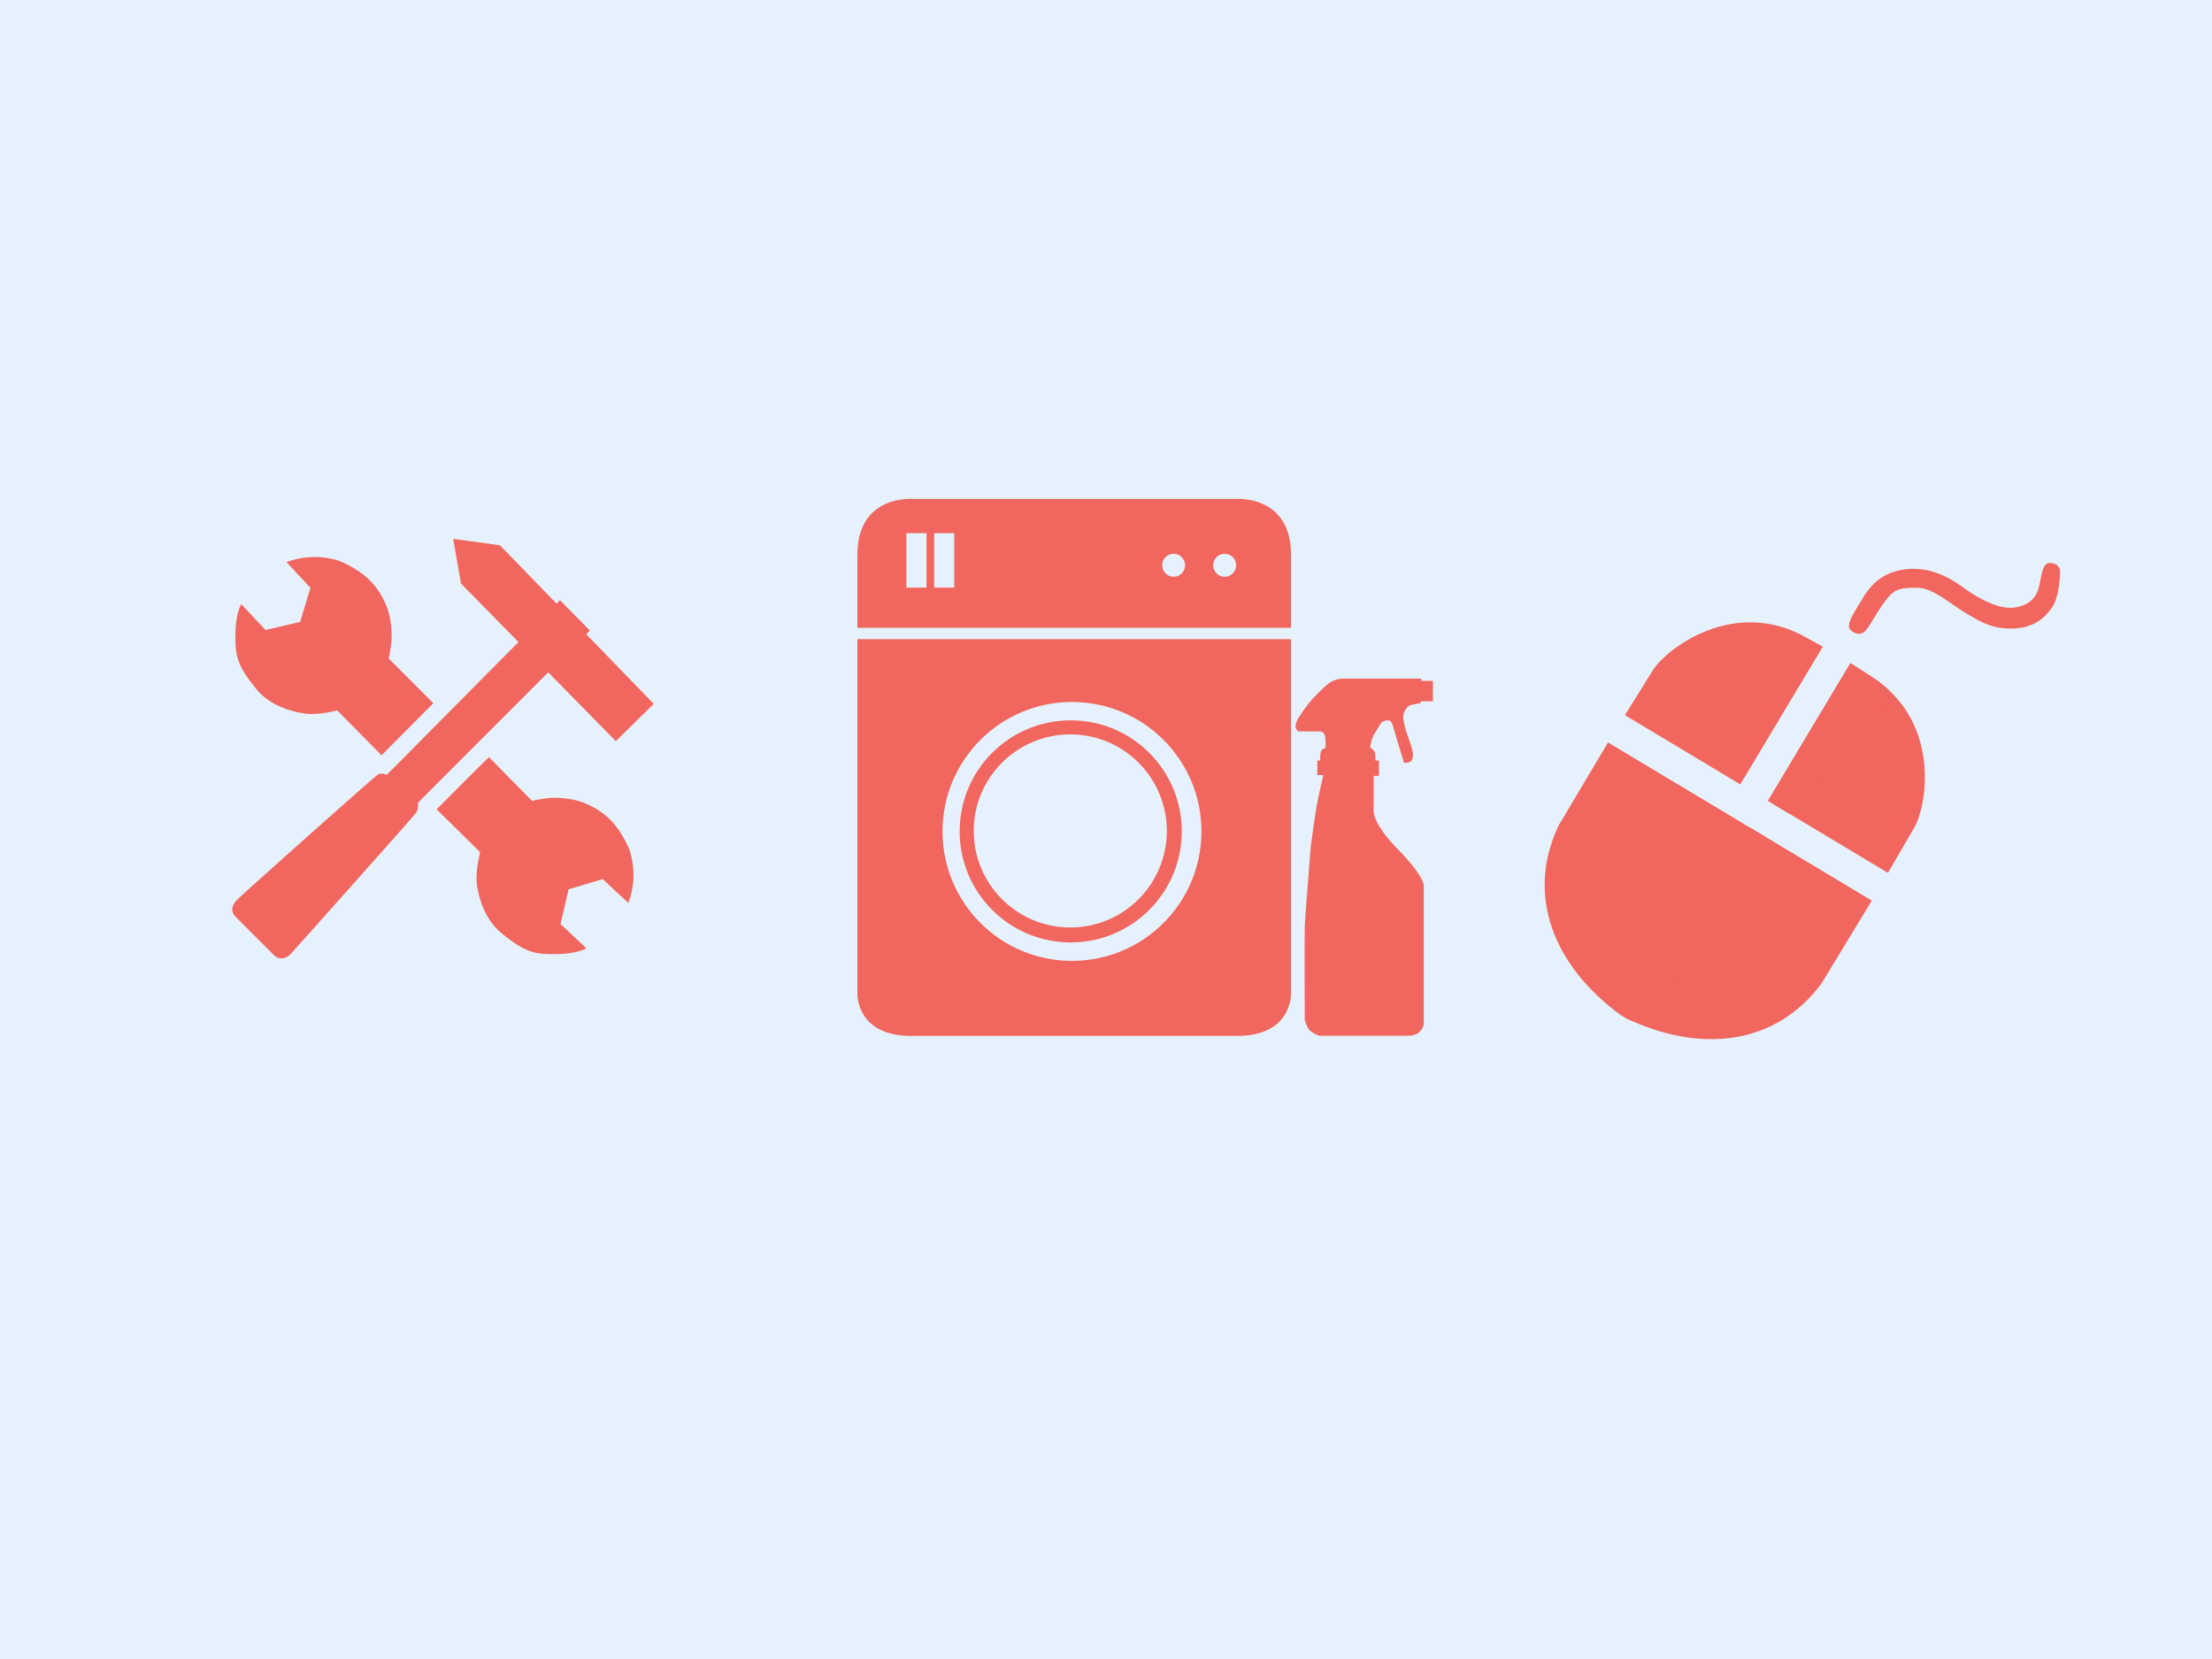 <?xml version="1.0" encoding="UTF-8"?>
<!DOCTYPE svg PUBLIC "-//W3C//DTD SVG 1.1//EN" "http://www.w3.org/Graphics/SVG/1.1/DTD/svg11.dtd">
<!-- Creator: CorelDRAW Home & Student 2014 -->
<svg xmlns="http://www.w3.org/2000/svg" xml:space="preserve" width="100%" height="100%" version="1.1" style="shape-rendering:geometricPrecision; text-rendering:geometricPrecision; image-rendering:optimizeQuality; fill-rule:evenodd; clip-rule:evenodd"
viewBox="0 0 20000 15000"
 xmlns:xlink="http://www.w3.org/1999/xlink"
 enable-background="new 0 0 62.887 75.579">
 <defs>
  <style type="text/css">
   <![CDATA[
    .fil0 {fill:#E5F1FC}
    .fil1 {fill:#F1665E}
   ]]>
  </style>
 </defs>
 <g id="Ebene_x0020_1">
  <rect class="fil0" width="20000" height="15000"/>
  <g id="_414359600">
   <g id="Ebene_8">
    <g>
     <g>
      <path class="fil1" d="M5701 7714c-10,-47 -85,-197 -164,-282 -79,-85 -170,-141 -273,-179 -103,-38 -243,-46 -323,-35 -81,11 -131,23 -131,23l-389 -395 -165 162 -308 310 69 67 325 321c0,0 -46,162 -30,289 16,128 75,317 210,431 134,114 248,191 396,198 129,6 276,5 384,-50l-234 -219 73 -314 308 -93 232 216c11,-29 22,-60 29,-96 40,-182 2,-306 -9,-354z"/>
     </g>
    </g>
   </g>
   <g id="Ebene_3">
   </g>
   <g id="Ebene_7">
    <g>
     <g>
      <path class="fil1" d="M3918 6358l-404 -404c0,0 12,-50 23,-131 11,-80 3,-220 -35,-323 -38,-103 -94,-194 -179,-273 -85,-79 -235,-154 -282,-164 -48,-11 -172,-49 -354,-9 -36,7 -67,18 -96,29l216 232 -93 308 -314 73 -219 -234c-55,108 -56,255 -50,384 7,148 84,262 198,397 114,134 303,193 431,209 127,16 289,-29 289,-29l401 406 468 -471z"/>
     </g>
    </g>
   </g>
   <g id="Ebene_4">
    <path class="fil1" d="M2130 8289c0,0 -78,-65 17,-157 96,-92 1242,-1114 1272,-1131 30,-16 79,4 79,4l1565 -1578 271 274 -1556 1558c0,0 9,54 -16,90 -25,37 -1135,1278 -1135,1278 0,0 -75,82 -153,6 -77,-76 -344,-344 -344,-344z"/>
   </g>
   <g id="Ebene_5">
    <path class="fil1" d="M5911 6364l-343 337 -1400 -1425 -70 -404 422 58 1391 1434z"/>
   </g>
  </g>
  <g id="_414361808">
   <g id="Ebene_4_0">
   </g>
   <g id="Ebene_5_1">
   </g>
   <g id="Ebene_7_2">
    <g>
     <g>
      <path class="fil1" d="M7752 8985c0,0 -12,392 507,381l2906 0c519,11 508,-381 508,-381 0,0 0,-2022 0,-3206l-3921 0c0,1184 0,3206 0,3206zm1940 -2638c647,0 1171,524 1171,1170 0,647 -524,1171 -1171,1171 -646,0 -1170,-524 -1170,-1171 0,-646 524,-1170 1170,-1170zm1473 -1836l-2906 0c0,0 -507,-46 -507,507l0 658 3921 0 0 -658c0,-553 -508,-507 -508,-507zm-2788 802l-182 0 0 -493 182 0 0 493zm251 0l-182 0 0 -493 182 0 0 493 0 0zm1984 -98c-58,0 -104,-47 -104,-104 0,-58 46,-104 104,-104 57,0 103,47 103,104 0,57 -46,104 -103,104zm461 0c-57,0 -104,-47 -104,-104 0,-58 47,-104 104,-104 57,0 104,47 104,104 0,57 -47,104 -104,104z"/>
     </g>
    </g>
   </g>
   <g id="Ebene_8_3">
    <g>
     <g>
      <path class="fil1" d="M9681 6513c-555,0 -1004,449 -1004,1004 0,554 449,1004 1004,1004 555,0 1004,-450 1004,-1004 0,-555 -449,-1004 -1004,-1004zm-4 1873c-482,0 -873,-391 -873,-873 0,-482 391,-873 873,-873 483,0 873,391 873,873 0,482 -390,873 -873,873z"/>
     </g>
    </g>
   </g>
   <g id="Ebene_6">
    <path class="fil1" d="M12389 6759c-3,-2 10,-79 38,-124 28,-45 62,-105 69,-107 8,-2 38,-21 57,-14 13,0 30,6 41,48 12,41 57,192 57,192l44 144c0,0 58,1 69,-24 12,-26 19,-48 -1,-116 -20,-67 -51,-145 -61,-190 -10,-45 -23,-89 -7,-127 16,-38 37,-59 61,-66 24,-8 87,-17 87,-17l4 -17 109 0 0 -185 -106 0 0 -20 -696 0c0,0 -81,-4 -143,45 -62,50 -145,138 -173,172 -28,34 -89,122 -102,144 -12,23 -24,58 -22,72 1,14 11,44 33,44 23,0 178,0 183,0 4,0 50,-4 54,63 5,68 0,88 0,88 0,0 -33,4 -42,36 -8,33 -5,77 -5,77l-26 -1 0 132 54 0c0,0 -51,225 -60,277 -8,53 -49,302 -58,424 -8,121 -47,581 -50,665 -3,85 0,846 0,846 0,0 20,76 47,98 28,23 66,44 86,46 19,1 825,0 825,0 0,0 47,-5 74,-29 28,-25 42,-55 44,-73 1,-18 0,-1233 0,-1233 0,0 32,-78 -227,-343 -260,-265 -226,-361 -226,-406 0,-46 0,-265 0,-265l48 0 0 -139 -32 0c0,0 1,-59 -5,-74 -5,-16 -33,-37 -42,-43z"/>
   </g>
  </g>
  <g id="_414362984">
   <g id="Ebene_9">
    <path class="fil1" d="M16793 5490c70,-113 155,-308 435,-343 281,-35 495,148 552,186 56,38 261,179 425,161 164,-19 217,-114 236,-212 19,-97 32,-195 95,-192 63,3 91,38 91,82 -3,69 -12,234 -76,324 -63,90 -160,180 -349,187 -189,6 -296,-60 -441,-148 -145,-89 -290,-221 -426,-221 -135,0 -187,9 -244,66 -57,57 -134,187 -188,274 -53,88 -100,92 -157,54 -57,-38 -22,-104 47,-218z"/>
   </g>
   <g id="Ebene_13">
   </g>
   <g id="Ebene_7_4">
    <g>
     <g>
      <path class="fil1" d="M16914 6113c0,0 -427,544 -899,1146l1055 633c78,-133 175,-300 237,-407 117,-200 248,-966 -393,-1372zm-1160 1479c-612,778 -1190,1523 -1055,1613 671,321 1354,250 1771,-314l454 -748 -1090 -654c-27,34 -54,69 -80,103z"/>
     </g>
    </g>
   </g>
   <g id="Ebene_15">
   </g>
   <g id="Ebene_8_5">
   </g>
   <g id="Ebene_10">
    <g>
     <g>
      <path class="fil1" d="M16481 5847c-85,-48 -144,-80 -144,-80 -659,-375 -1273,100 -1395,297 -66,106 -169,271 -250,402l1043 626 746 -1245zm-2388 1616c-302,633 -44,1269 555,1711 26,14 132,90 173,39 177,-220 732,-770 1051,-1489 29,-66 57,-119 83,-162l-1416 -849 -446 750zm2637 -1468l-746 1246 195 117c79,-27 144,-31 208,-187 24,-58 694,-846 711,-887 17,-41 -173,-170 -368,-289z"/>
     </g>
    </g>
   </g>
  </g>
 </g>
</svg>
